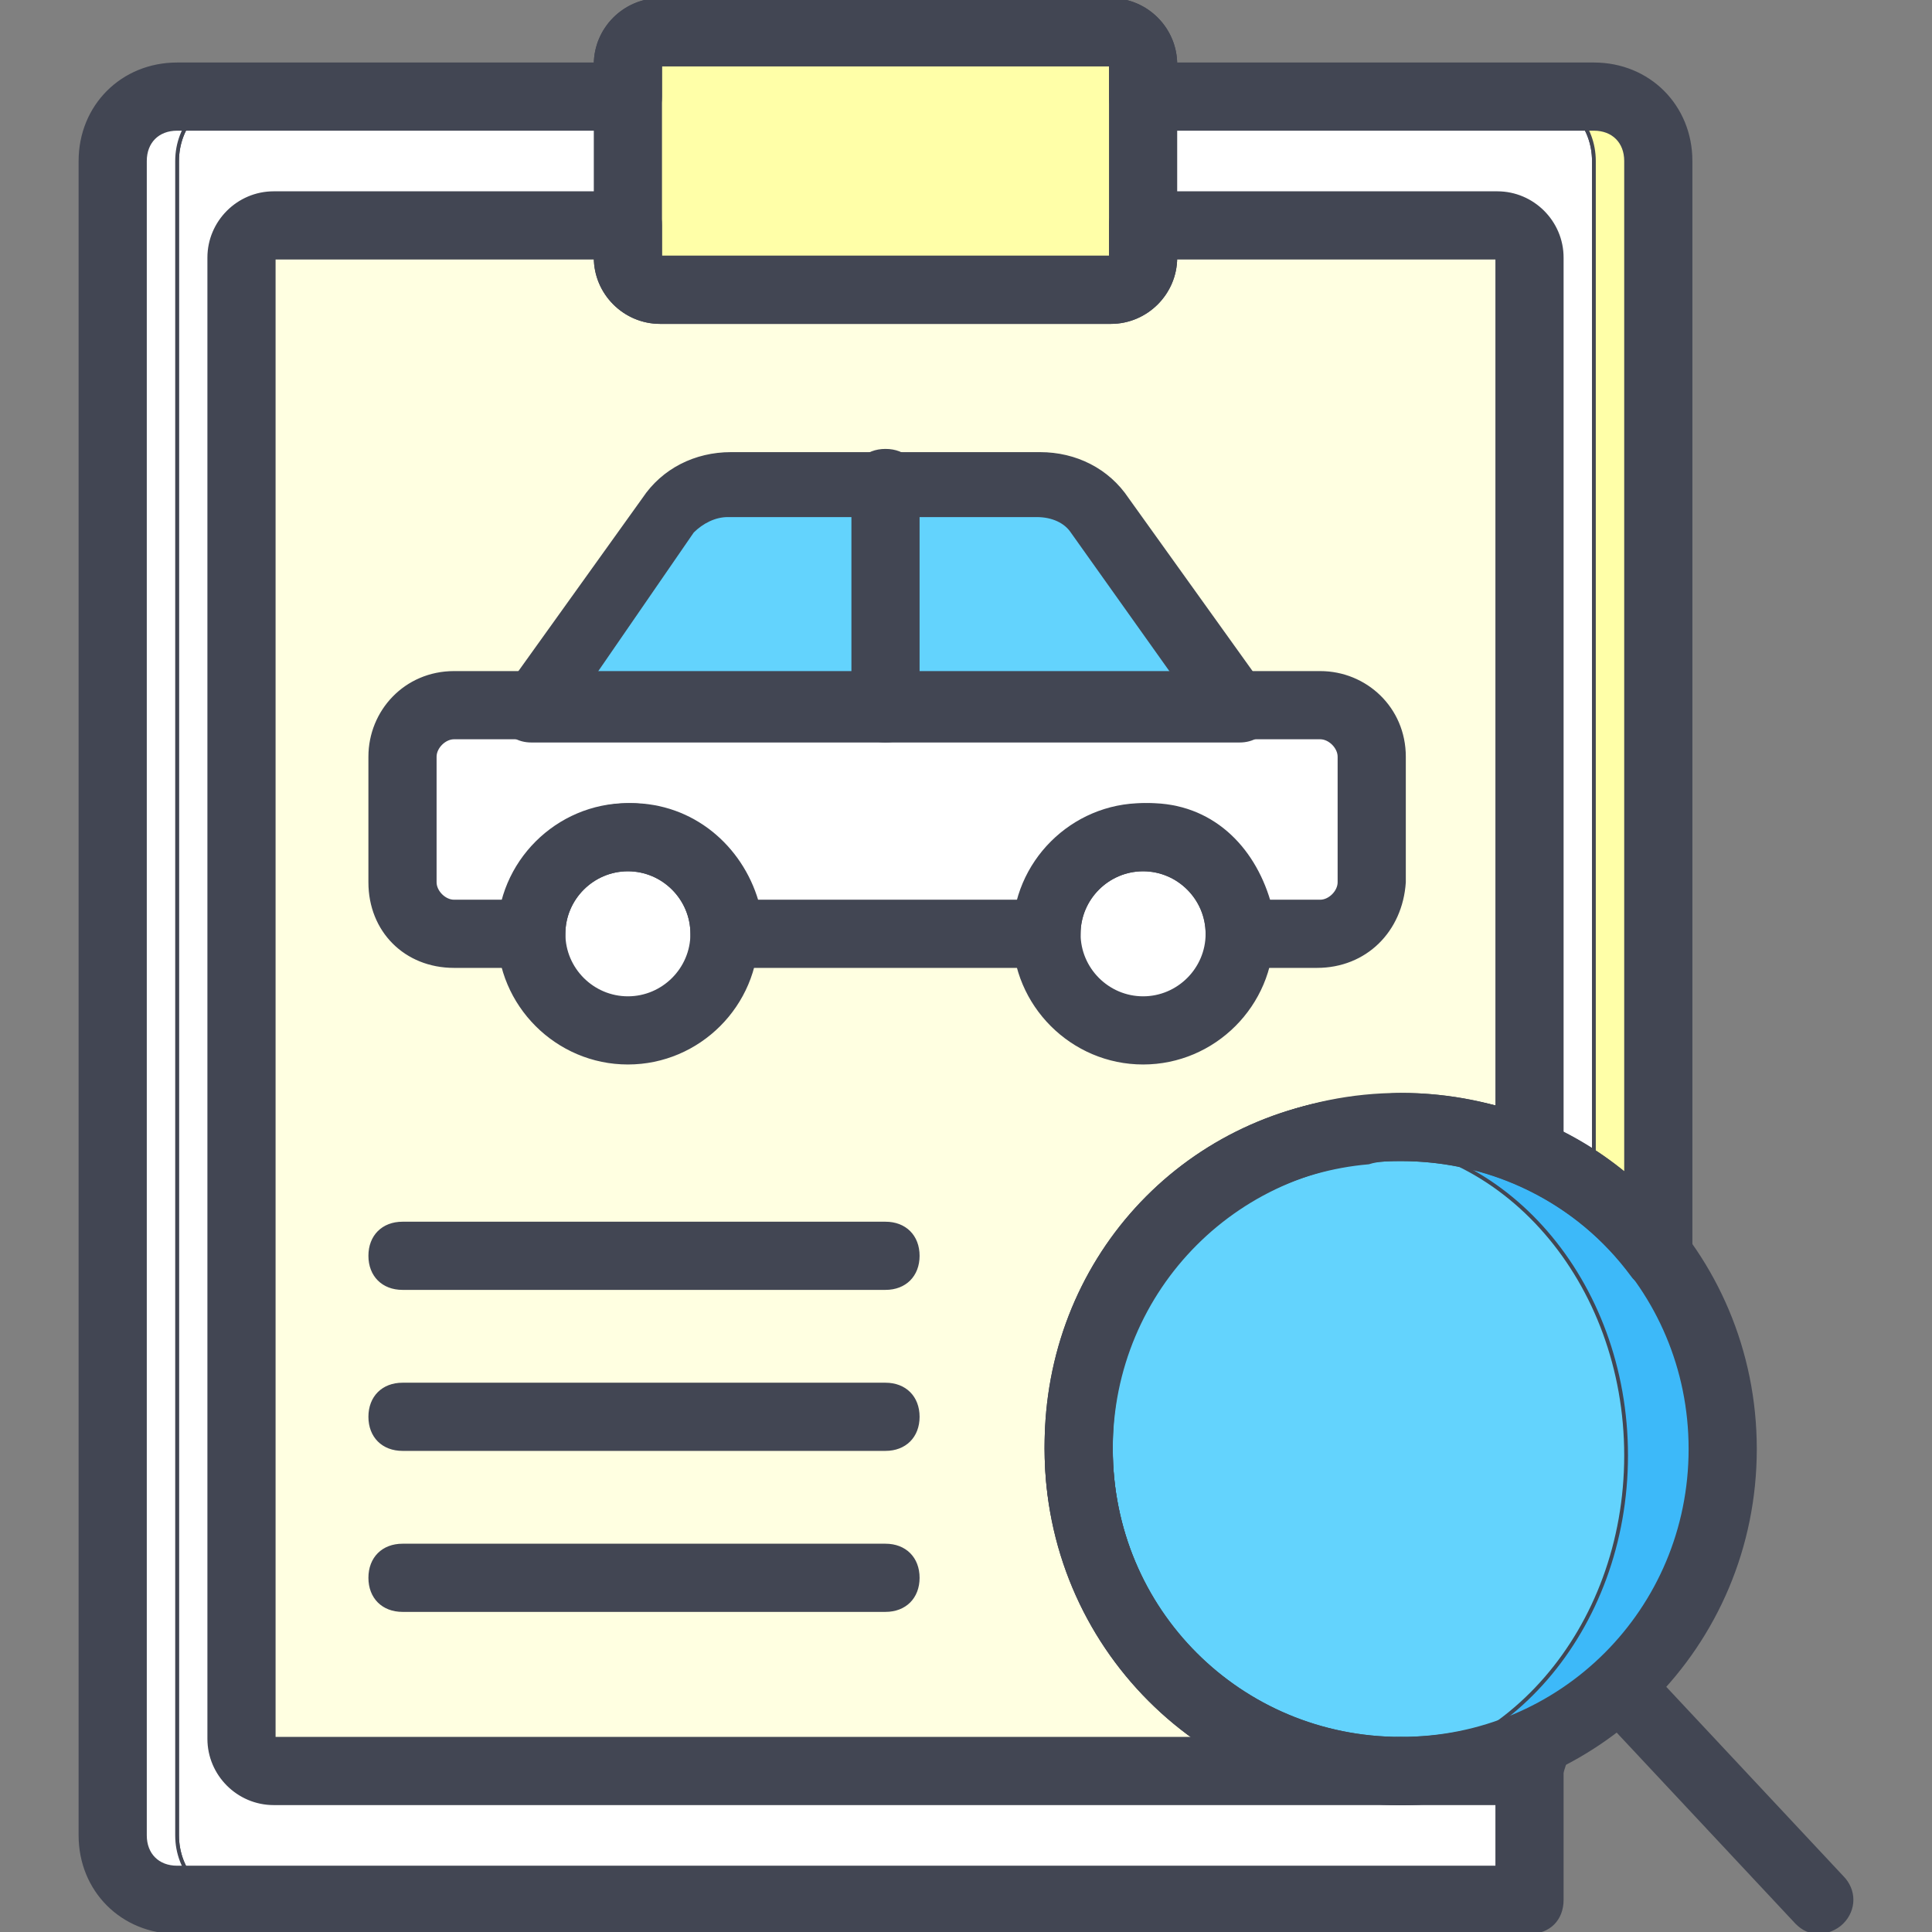 <!DOCTYPE svg PUBLIC "-//W3C//DTD SVG 1.1//EN" "http://www.w3.org/Graphics/SVG/1.1/DTD/svg11.dtd">
<!-- Uploaded to: SVG Repo, www.svgrepo.com, Transformed by: SVG Repo Mixer Tools -->
<svg height="800px" width="800px" version="1.1" id="Layer_1" xmlns="http://www.w3.org/2000/svg" xmlns:xlink="http://www.w3.org/1999/xlink" viewBox="0 0 512 512" xml:space="preserve" fill="#424653" stroke="#424653" transform="rotate(0)">
<rect x="0" y="0" width="512" height="512" fill="#808080" stroke="none"/>
<g id="SVGRepo_bgCarrier" stroke-width="0"/>
<g id="SVGRepo_tracerCarrier" stroke-linecap="round" stroke-linejoin="round"/>
<g id="SVGRepo_iconCarrier"> <g transform="translate(1 1)"> <path style="fill:#Fff;" d="M295.96,24.6v-8.533c0-5.12-3.413-8.533-7.68-8.533H179.053c-4.267,0-7.68,3.413-7.68,8.533V24.6 H61.293c-8.533,0-15.36,7.68-15.36,17.067V485.4c0,9.387,6.827,17.067,15.36,17.067H395.8c8.533,0,25.6-58.88,25.6-68.267V41.667 c0-9.387-6.827-17.067-15.36-17.067H295.96z"/> <path style="fill:#FffFA800;" d="M421.4,24.6h-15.36c8.533,0,15.36,7.68,15.36,17.067v358.4c0,9.387-6.827,17.067-15.36,17.067h15.36 c9.387,0,17.067-7.68,17.067-17.067v-358.4C438.467,32.28,430.787,24.6,421.4,24.6"/> <path style="fill:#FffFFFFF;" d="M45.933,485.4V41.667c0-9.387,6.827-17.067,15.36-17.067h-15.36c-9.387,0-17.067,7.68-17.067,17.067 V485.4c0,9.387,7.68,17.067,17.067,17.067h15.36C52.76,502.467,45.933,494.787,45.933,485.4"/> <path style="fill:#FffFA800;" d="M293.4,75.8H173.933c-5.12,0-8.533-3.413-8.533-8.533v-51.2c0-5.12,3.413-8.533,8.533-8.533H293.4 c5.12,0,8.533,3.413,8.533,8.533v51.2C301.933,72.387,298.52,75.8,293.4,75.8"/> <path style="fill:#FffFE100;" d="M301.933,58.733v8.533c0,5.12-3.413,8.533-8.533,8.533H173.933c-5.12,0-8.533-3.413-8.533-8.533 v-8.533H71.533c-5.12,0-8.533,3.413-8.533,8.533V459.8c0,5.12,3.413,8.533,8.533,8.533H395.8c5.12,0,8.533-3.413,8.533-8.533 V67.267c0-5.12-3.413-8.533-8.533-8.533H301.933z"/> <g> <path style="fill:#Fff;" d="M191,246.467c0,14.507-11.093,25.6-25.6,25.6c-14.507,0-25.6-11.093-25.6-25.6 c0-14.507,11.093-25.6,25.6-25.6C179.907,220.867,191,231.96,191,246.467"/> <path style="fill:#Fff;" d="M327.533,246.467c0,14.507-11.093,25.6-25.6,25.6c-14.507,0-25.6-11.093-25.6-25.6 c0-14.507,11.093-25.6,25.6-25.6C316.44,220.867,327.533,231.96,327.533,246.467"/> <path style="fill:#Fff;" d="M348.013,186.733H119.32c-7.68,0-13.653,5.973-13.653,13.653v33.28 c0,7.68,5.973,13.653,13.653,13.653h20.48c0-14.507,11.093-25.6,25.6-25.6c14.507,0,25.6,11.093,25.6,25.6h85.333 c0-14.507,11.093-25.6,25.6-25.6c14.507,0,25.6,11.093,25.6,25.6h20.48c7.68,0,13.653-5.973,13.653-13.653v-33.28 C361.667,192.707,355.693,186.733,348.013,186.733"/> </g> <path style="fill:#63D3FD;" d="M327.533,186.733H139.8l36.693-51.2c3.413-5.12,9.387-8.533,16.213-8.533h81.92 c5.973,0,11.947,3.413,16.213,8.533L327.533,186.733z"/> <path style="fill:#3DB9F9;" d="M368.493,301.08c-2.56,0-4.267,0-6.827,0c36.693,3.413,64.853,39.253,64.853,83.627 s-28.16,79.36-64.853,83.627c2.56,0,4.267,0,6.827,0c46.08,0,83.627-37.547,83.627-83.627S414.573,301.08,368.493,301.08"/> <path style="fill:#63D3FD;" d="M429.933,384.707c0,46.08-32.427,83.627-72.533,83.627s-72.533-37.547-72.533-83.627 s32.427-83.627,72.533-83.627S429.933,338.627,429.933,384.707"/> <path d="M370.2,476.867c-52.053,0-93.867-41.813-93.867-93.867s41.813-93.867,93.867-93.867s93.867,41.813,93.867,93.867 S422.253,476.867,370.2,476.867z M370.2,306.2c-42.667,0-76.8,34.133-76.8,76.8s34.133,76.8,76.8,76.8S447,425.667,447,383 S412.867,306.2,370.2,306.2z"/> <path d="M481.133,511c-2.56,0-4.267-0.853-5.973-2.56l-49.493-52.907c-3.413-3.413-3.413-8.533,0-11.947 c3.413-3.413,8.533-3.413,11.947,0l49.493,52.907c3.413,3.413,3.413,8.533,0,11.947C485.4,510.147,482.84,511,481.133,511z"/> <path d="M293.4,84.333H173.933c-9.387,0-17.067-7.68-17.067-17.067v-51.2C156.867,6.68,164.547-1,173.933-1H293.4 c9.387,0,17.067,7.68,17.067,17.067v51.2C310.467,76.653,302.787,84.333,293.4,84.333z M293.4,67.267V75.8V67.267L293.4,67.267z M173.933,16.067v51.2H293.4v-51.2H173.933z"/> <path d="M327.533,195.267H139.8c-3.413,0-5.973-1.707-7.68-4.267c-1.707-2.56-0.853-5.973,0.853-8.533l36.693-51.2 c5.12-7.68,13.653-11.947,23.04-11.947h81.92c9.387,0,17.92,4.267,23.04,11.947l36.693,51.2c1.707,2.56,1.707,5.973,0.853,8.533 C333.507,193.56,330.947,195.267,327.533,195.267z M156.013,178.2h154.453l-27.307-38.4c-1.707-2.56-5.12-4.267-9.387-4.267h-81.92 c-3.413,0-6.827,1.707-9.387,4.267L156.013,178.2z"/> <path d="M165.4,280.6c-18.773,0-34.133-15.36-34.133-34.133s15.36-34.133,34.133-34.133s34.133,15.36,34.133,34.133 S184.173,280.6,165.4,280.6z M165.4,229.4c-9.387,0-17.067,7.68-17.067,17.067s7.68,17.067,17.067,17.067 c9.387,0,17.067-7.68,17.067-17.067S174.787,229.4,165.4,229.4z"/> <path d="M301.933,280.6c-18.773,0-34.133-15.36-34.133-34.133s15.36-34.133,34.133-34.133s34.133,15.36,34.133,34.133 S320.707,280.6,301.933,280.6z M301.933,229.4c-9.387,0-17.067,7.68-17.067,17.067s7.68,17.067,17.067,17.067 c9.387,0,17.067-7.68,17.067-17.067S311.32,229.4,301.933,229.4z"/> <path d="M348.013,255h-20.48c-5.12,0-8.533-3.413-8.533-8.533c0-9.387-7.68-17.067-17.067-17.067s-17.067,7.68-17.067,17.067 c0,5.12-3.413,8.533-8.533,8.533H191c-5.12,0-8.533-3.413-8.533-8.533c0-9.387-7.68-17.067-17.067-17.067 c-9.387,0-17.067,7.68-17.067,17.067c0,5.12-3.413,8.533-8.533,8.533h-20.48c-12.8,0-22.187-9.387-22.187-22.187v-33.28 c0-11.947,9.387-22.187,22.187-22.187h229.547c11.947,0,22.187,9.387,22.187,22.187v33.28C370.2,245.613,360.813,255,348.013,255z M335.213,237.933h13.653c2.56,0,5.12-2.56,5.12-5.12v-33.28c0-2.56-2.56-5.12-5.12-5.12H119.32c-2.56,0-5.12,2.56-5.12,5.12v33.28 c0,2.56,2.56,5.12,5.12,5.12h13.653c3.413-14.507,17.067-25.6,33.28-25.6s29.013,11.093,33.28,25.6h70.827 c3.413-14.507,17.067-25.6,33.28-25.6S330.947,223.427,335.213,237.933z"/> <path d="M233.667,340.333h-128c-5.12,0-8.533-3.413-8.533-8.533s3.413-8.533,8.533-8.533h128c5.12,0,8.533,3.413,8.533,8.533 S238.787,340.333,233.667,340.333z"/> <path d="M233.667,383h-128c-5.12,0-8.533-3.413-8.533-8.533c0-5.12,3.413-8.533,8.533-8.533h128c5.12,0,8.533,3.413,8.533,8.533 C242.2,379.587,238.787,383,233.667,383z"/> <path d="M233.667,425.667h-128c-5.12,0-8.533-3.413-8.533-8.533s3.413-8.533,8.533-8.533h128c5.12,0,8.533,3.413,8.533,8.533 S238.787,425.667,233.667,425.667z"/> <path d="M233.667,195.267c-5.12,0-8.533-3.413-8.533-8.533V127c0-5.12,3.413-8.533,8.533-8.533c5.12,0,8.533,3.413,8.533,8.533 v59.733C242.2,191.853,238.787,195.267,233.667,195.267z"/> <path d="M404.333,511h-358.4c-14.507,0-25.6-11.093-25.6-25.6V41.667c0-14.507,11.093-25.6,25.6-25.6h110.933 C156.867,6.68,164.547-1,173.933-1H293.4c9.387,0,17.067,7.68,17.067,17.067H421.4c14.507,0,25.6,11.093,25.6,25.6V331.8 c0,3.413-2.56,6.827-5.973,7.68c-3.413,0.853-7.68,0-9.387-2.56c-14.507-19.627-36.693-30.72-61.44-30.72 c-2.56,0-5.973,0-8.533,0.853c-39.253,3.413-68.267,35.84-68.267,75.093V383c0,42.667,34.133,77.653,76.8,77.653 c10.24,0,21.333-2.56,30.72-6.827c2.56-0.853,5.973-0.853,7.68,0.853c2.56,1.707,4.267,4.267,4.267,6.827v40.96 C412.867,507.587,409.453,511,404.333,511z M45.933,33.133c-5.12,0-8.533,3.413-8.533,8.533V485.4c0,5.12,3.413,8.533,8.533,8.533 H395.8v-20.48c-8.533,2.56-17.067,3.413-25.6,3.413c-52.053,0-93.867-41.813-93.867-93.867v-0.853 c0-48.64,35.84-87.893,83.627-92.16c3.413,0,6.827-0.853,10.24-0.853c22.187,0,43.52,7.68,59.733,21.333v-268.8 c0-5.12-3.413-8.533-8.533-8.533H301.933c-5.12,0-8.533-3.413-8.533-8.533v-8.533H173.933V24.6c0,5.12-3.413,8.533-8.533,8.533 H45.933z"/> <path d="M370.2,476.867H71.533c-9.387,0-17.067-7.68-17.067-17.067V67.267c0-9.387,7.68-17.067,17.067-17.067H165.4 c5.12,0,8.533,3.413,8.533,8.533v8.533H293.4v-8.533c0-5.12,3.413-8.533,8.533-8.533H395.8c9.387,0,17.067,7.68,17.067,17.067 v237.227c0,2.56-1.707,5.973-4.267,6.827c-2.56,1.707-5.12,1.707-7.68,0.853c-12.8-5.12-26.453-7.68-39.253-5.973 c-39.253,3.413-68.267,35.84-68.267,75.093v0.853V383c0,42.667,34.133,76.8,76.8,76.8c5.12,0,8.533,3.413,8.533,8.533 C378.733,473.453,375.32,476.867,370.2,476.867z M71.533,67.267V459.8H316.44c-23.893-17.067-40.107-45.227-40.107-76.8v-0.853 c0-48.64,35.84-87.893,83.627-92.16c12.8-1.707,24.747,0,35.84,2.56V67.267h-85.333c0,9.387-7.68,17.067-17.067,17.067H173.933 c-9.387,0-17.067-7.68-17.067-17.067H71.533z"/> <path d="M395.8,476.867h-25.6c-5.12,0-8.533-3.413-8.533-8.533c0-5.12,3.413-8.533,8.533-8.533c10.24,0,20.48-1.707,30.72-5.973 c2.56-0.853,5.973-0.853,8.533,0.853c2.56,1.707,3.413,5.12,3.413,8.533C411.16,470.893,403.48,476.867,395.8,476.867z"/> </g> </g>
</svg>